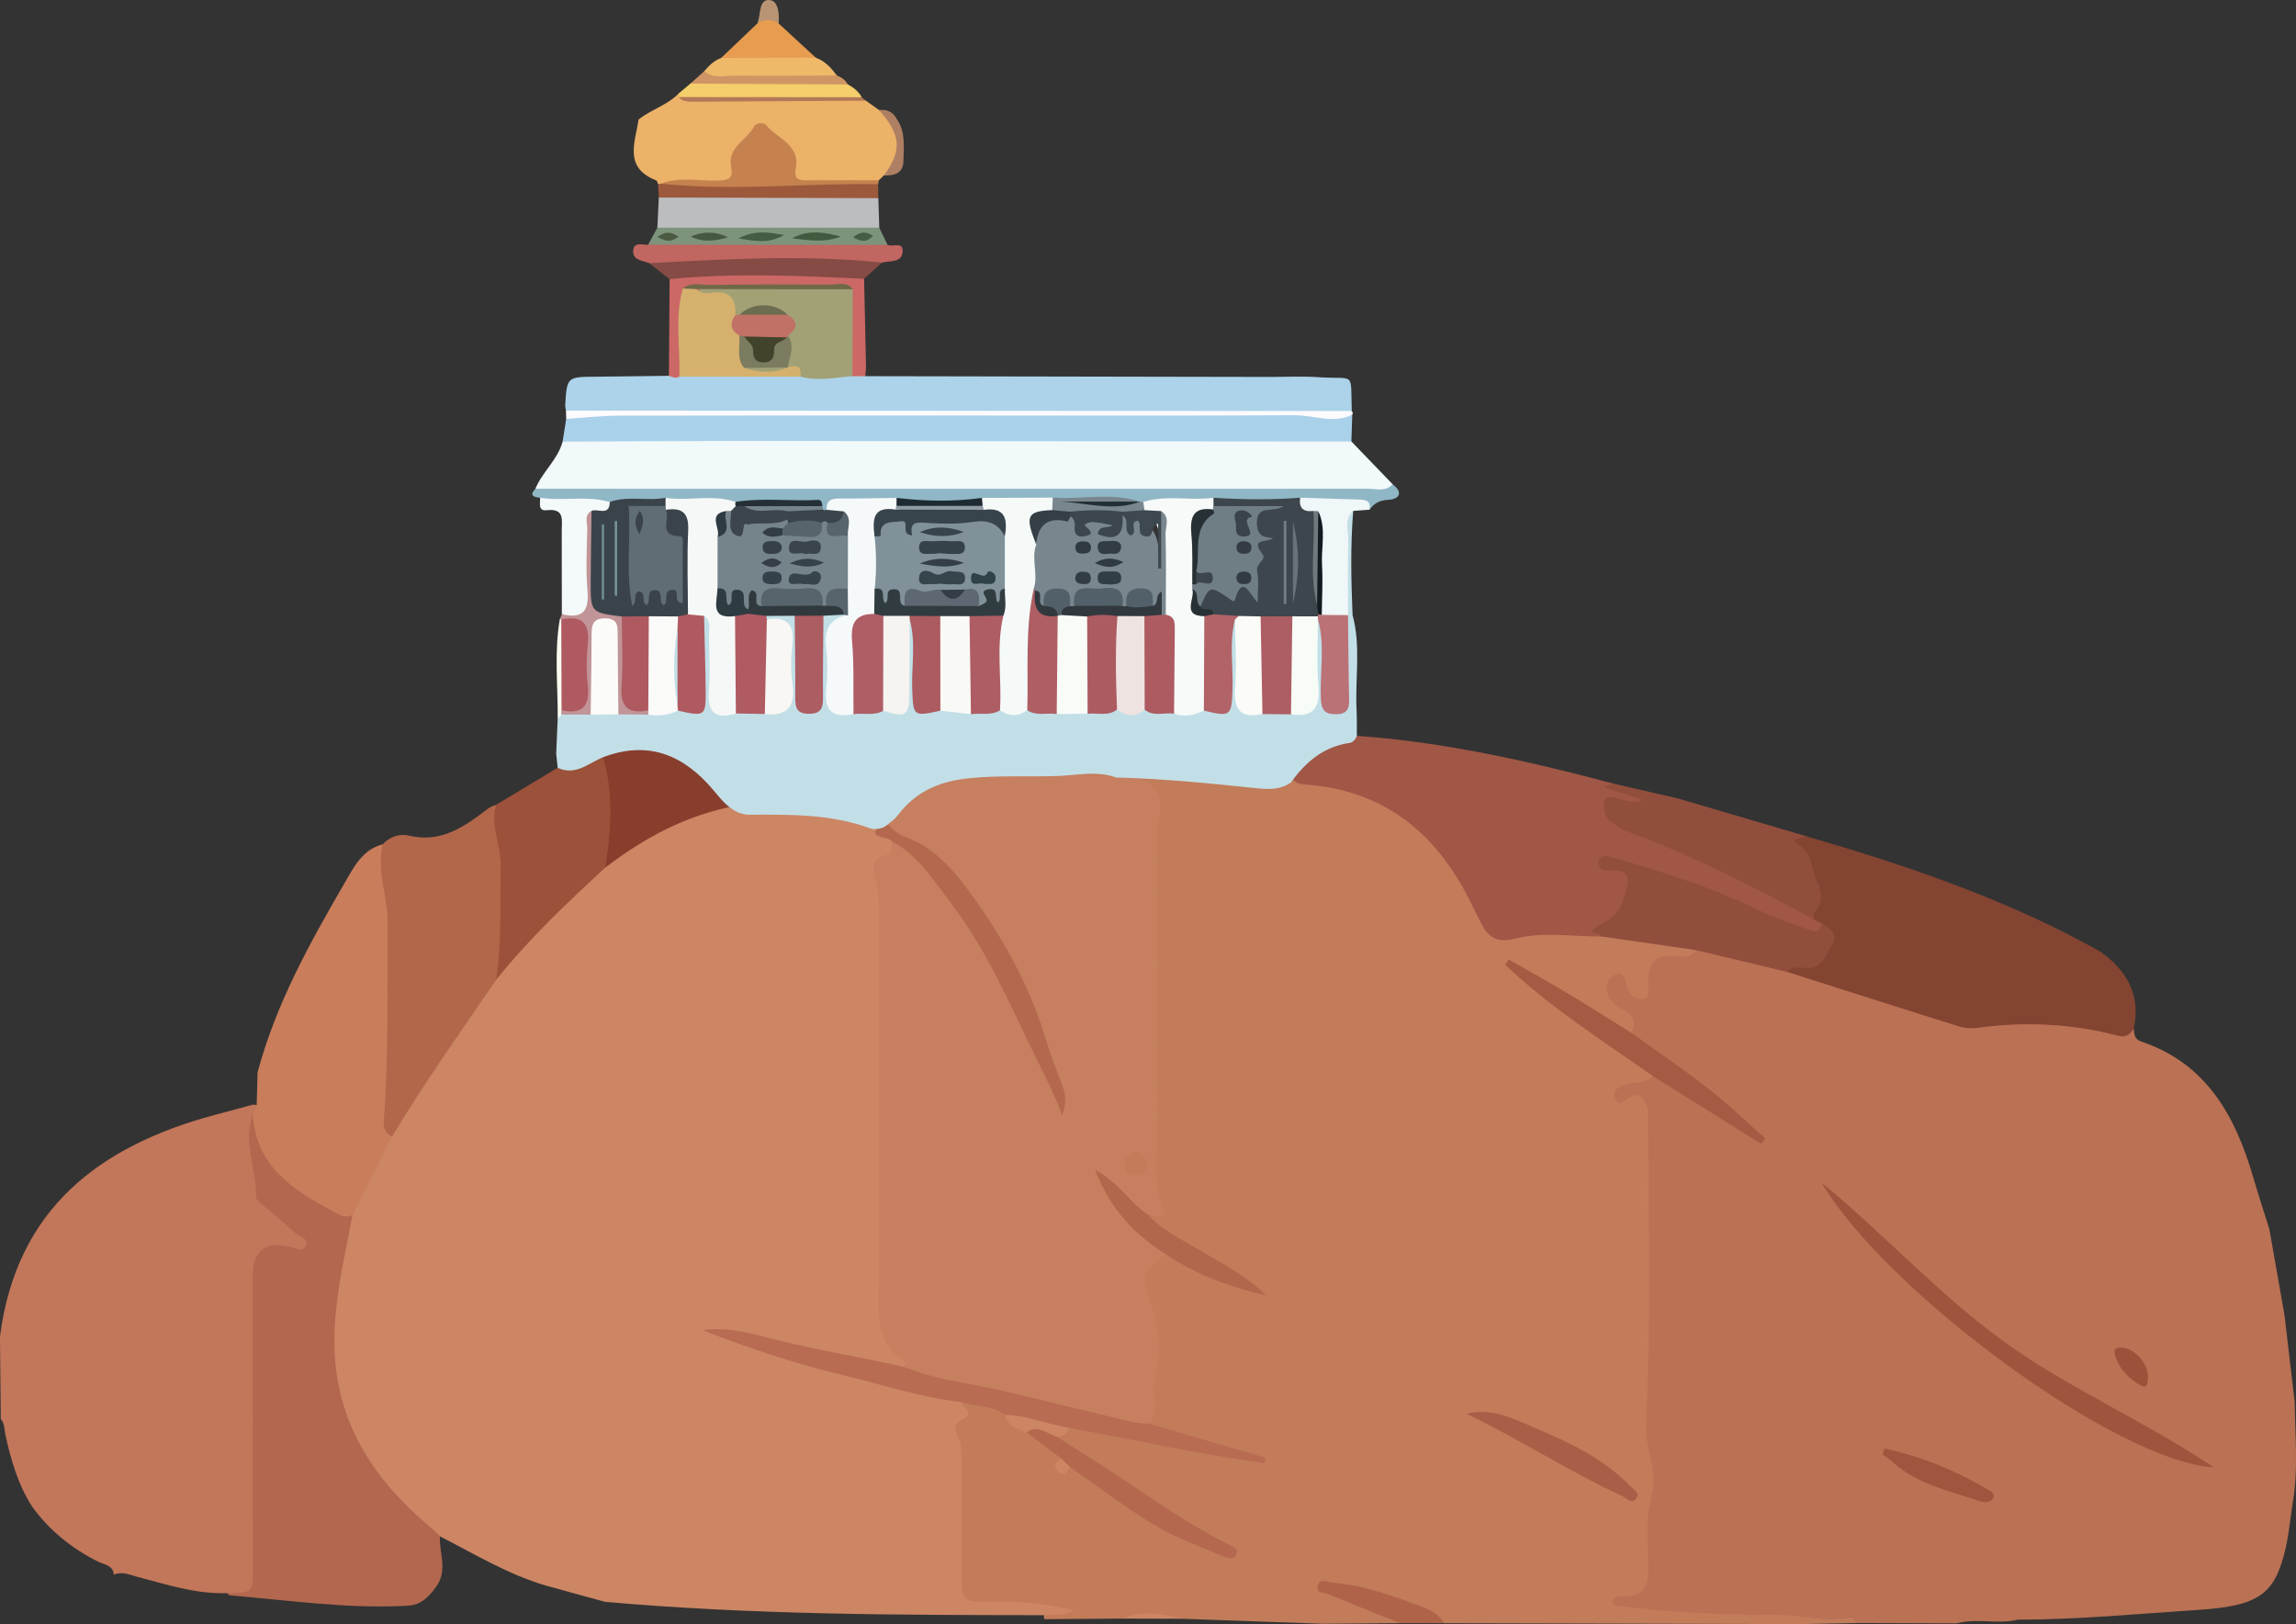 <?xml version="1.0" encoding="UTF-8"?>
<svg id="Layer_2" data-name="Layer 2" xmlns="http://www.w3.org/2000/svg" viewBox="0 0 484.46 342.63">
  <rect x="0" y="0" width="484.46" height="342.63" fill="#333333" stroke="none"/>
  <defs>
    <style>
      .cls-1 {
        fill: #b89475;
      }

      .cls-1, .cls-2, .cls-3, .cls-4, .cls-5, .cls-6, .cls-7, .cls-8, .cls-9, .cls-10, .cls-11, .cls-12, .cls-13, .cls-14, .cls-15, .cls-16, .cls-17, .cls-18, .cls-19, .cls-20, .cls-21, .cls-22, .cls-23, .cls-24, .cls-25, .cls-26, .cls-27, .cls-28, .cls-29, .cls-30, .cls-31, .cls-32, .cls-33, .cls-34, .cls-35, .cls-36, .cls-37, .cls-38, .cls-39, .cls-40, .cls-41, .cls-42, .cls-43, .cls-44, .cls-45, .cls-46, .cls-47, .cls-48, .cls-49, .cls-50, .cls-51, .cls-52, .cls-53, .cls-54, .cls-55, .cls-56, .cls-57, .cls-58, .cls-59, .cls-60, .cls-61, .cls-62, .cls-63, .cls-64, .cls-65, .cls-66, .cls-67, .cls-68, .cls-69, .cls-70, .cls-71, .cls-72, .cls-73, .cls-74, .cls-75, .cls-76, .cls-77, .cls-78, .cls-79, .cls-80, .cls-81, .cls-82, .cls-83, .cls-84, .cls-85, .cls-86, .cls-87, .cls-88, .cls-89, .cls-90, .cls-91, .cls-92, .cls-93, .cls-94, .cls-95, .cls-96, .cls-97, .cls-98, .cls-99, .cls-100, .cls-101, .cls-102, .cls-103, .cls-104, .cls-105, .cls-106, .cls-107, .cls-108, .cls-109, .cls-110, .cls-111, .cls-112, .cls-113, .cls-114, .cls-115, .cls-116, .cls-117, .cls-118, .cls-119, .cls-120, .cls-121, .cls-122, .cls-123, .cls-124, .cls-125, .cls-126, .cls-127, .cls-128, .cls-129, .cls-130, .cls-131, .cls-132, .cls-133, .cls-134, .cls-135, .cls-136, .cls-137 {
        stroke-width: 0px;
      }

      .cls-2 {
        fill: #455d44;
      }

      .cls-3 {
        fill: #af644a;
      }

      .cls-4 {
        fill: #f0f7f8;
      }

      .cls-5 {
        fill: #f9f9f6;
      }

      .cls-6 {
        fill: #cf9564;
      }

      .cls-7 {
        fill: #cc8664;
      }

      .cls-8 {
        fill: #f6f3f1;
      }

      .cls-9 {
        fill: #9d593b;
      }

      .cls-10 {
        fill: #f9fbf7;
      }

      .cls-11 {
        fill: #38444c;
      }

      .cls-12 {
        fill: #303c40;
      }

      .cls-13 {
        fill: #ac5b60;
      }

      .cls-14 {
        fill: #749192;
      }

      .cls-15 {
        fill: #f5faf9;
      }

      .cls-16 {
        fill: #a0553e;
      }

      .cls-17 {
        fill: #b3674f;
      }

      .cls-18 {
        fill: #36454c;
      }

      .cls-19 {
        fill: #31383e;
      }

      .cls-20 {
        fill: #af5f64;
      }

      .cls-21 {
        fill: #6f6949;
      }

      .cls-22 {
        fill: #111b20;
      }

      .cls-23 {
        fill: #af5a60;
      }

      .cls-24 {
        fill: #749293;
      }

      .cls-25 {
        fill: #c16661;
      }

      .cls-26 {
        fill: #f8fcf6;
      }

      .cls-27 {
        fill: #79868e;
      }

      .cls-28 {
        fill: #3b454b;
      }

      .cls-29 {
        fill: #a2a075;
      }

      .cls-30 {
        fill: #bcbdbf;
      }

      .cls-31 {
        fill: #ba7154;
      }

      .cls-32 {
        fill: #eee3e1;
      }

      .cls-33 {
        fill: #2e3b41;
      }

      .cls-34 {
        fill: #f9f7f4;
      }

      .cls-35 {
        fill: #6c6c50;
      }

      .cls-36 {
        fill: #2e3b42;
      }

      .cls-37 {
        fill: #ba7277;
      }

      .cls-38 {
        fill: #efb96a;
      }

      .cls-39 {
        fill: #343d46;
      }

      .cls-40 {
        fill: #343b42;
      }

      .cls-41 {
        fill: #fafaf8;
      }

      .cls-42 {
        fill: #ae5960;
      }

      .cls-43 {
        fill: #a05746;
      }

      .cls-44 {
        fill: #37444c;
      }

      .cls-45 {
        fill: #af5960;
      }

      .cls-46 {
        fill: #9e543d;
      }

      .cls-47 {
        fill: #42583f;
      }

      .cls-48 {
        fill: #6f7d85;
      }

      .cls-49 {
        fill: #cc6866;
      }

      .cls-50 {
        fill: #c6805f;
      }

      .cls-51 {
        fill: #42432b;
      }

      .cls-52 {
        fill: #243036;
      }

      .cls-53 {
        fill: #7d937b;
      }

      .cls-54 {
        fill: #304148;
      }

      .cls-55 {
        fill: #364149;
      }

      .cls-56 {
        fill: #f4f9f9;
      }

      .cls-57 {
        fill: #b16367;
      }

      .cls-58 {
        fill: #f4ce6b;
      }

      .cls-59 {
        fill: #e79c4f;
      }

      .cls-60 {
        fill: #323b42;
      }

      .cls-61 {
        fill: #323e46;
      }

      .cls-62 {
        fill: #303b41;
      }

      .cls-63 {
        fill: #ac5d62;
      }

      .cls-64 {
        fill: #39444c;
      }

      .cls-65 {
        fill: #fefbfe;
      }

      .cls-66 {
        fill: #3a434a;
      }

      .cls-67 {
        fill: #273035;
      }

      .cls-68 {
        fill: #222f35;
      }

      .cls-69 {
        fill: #58646b;
      }

      .cls-70 {
        fill: #c27c5a;
      }

      .cls-71 {
        fill: #6f7a7f;
      }

      .cls-72 {
        fill: #9c513b;
      }

      .cls-73 {
        fill: #323d43;
      }

      .cls-74 {
        fill: #924e3d;
      }

      .cls-75 {
        fill: #4b5a40;
      }

      .cls-76 {
        fill: #b37858;
      }

      .cls-77 {
        fill: #35414a;
      }

      .cls-78 {
        fill: #ad5d64;
      }

      .cls-79 {
        fill: #2e3941;
      }

      .cls-80 {
        fill: #844432;
      }

      .cls-81 {
        fill: #d5b16d;
      }

      .cls-82 {
        fill: #c17165;
      }

      .cls-83 {
        fill: #677378;
      }

      .cls-84 {
        fill: #435c43;
      }

      .cls-85 {
        fill: #455842;
      }

      .cls-86 {
        fill: #7a7b5f;
      }

      .cls-87 {
        fill: #a95f47;
      }

      .cls-88 {
        fill: #854b44;
      }

      .cls-89 {
        fill: #ebb268;
      }

      .cls-90 {
        fill: #5d6872;
      }

      .cls-91 {
        fill: #f6f9fa;
      }

      .cls-92 {
        fill: #3c464c;
      }

      .cls-93 {
        fill: #ad5b61;
      }

      .cls-94 {
        fill: #a55b43;
      }

      .cls-95 {
        fill: #909ba3;
      }

      .cls-96 {
        fill: #b86c52;
      }

      .cls-97 {
        fill: #353e48;
      }

      .cls-98 {
        fill: #364049;
      }

      .cls-99 {
        fill: #b05b62;
      }

      .cls-100 {
        fill: #c2dfe7;
      }

      .cls-101 {
        fill: #ae7f63;
      }

      .cls-102 {
        fill: #526169;
      }

      .cls-103 {
        fill: #39434a;
      }

      .cls-104 {
        fill: #fbfbf9;
      }

      .cls-105 {
        fill: #3d484f;
      }

      .cls-106 {
        fill: #c19497;
      }

      .cls-107 {
        fill: #acd3e9;
      }

      .cls-108 {
        fill: #883e2d;
      }

      .cls-109 {
        fill: #f7faf9;
      }

      .cls-110 {
        fill: #75838b;
      }

      .cls-111 {
        fill: #81919a;
      }

      .cls-112 {
        fill: #354249;
      }

      .cls-113 {
        fill: #3a454b;
      }

      .cls-114 {
        fill: #313c44;
      }

      .cls-115 {
        fill: #9c513a;
      }

      .cls-116 {
        fill: #323c44;
      }

      .cls-117 {
        fill: #606d74;
      }

      .cls-118 {
        fill: #c97d5b;
      }

      .cls-119 {
        fill: #1e2b33;
      }

      .cls-120 {
        fill: #b1674c;
      }

      .cls-121 {
        fill: #f6f8f7;
      }

      .cls-122 {
        fill: #ac5b61;
      }

      .cls-123 {
        fill: #303a3e;
      }

      .cls-124 {
        fill: #c5824f;
      }

      .cls-125 {
        fill: #333e45;
      }

      .cls-126 {
        fill: #aad1ea;
      }

      .cls-127 {
        fill: #af5e66;
      }

      .cls-128 {
        fill: #3c464d;
      }

      .cls-129 {
        fill: #b4694f;
      }

      .cls-130 {
        fill: #b2674a;
      }

      .cls-131 {
        fill: #fbfcf7;
      }

      .cls-132 {
        fill: #333e46;
      }

      .cls-133 {
        fill: #90b7c6;
      }

      .cls-134 {
        fill: #fbfcf0;
      }

      .cls-135 {
        fill: #ae5d64;
      }

      .cls-136 {
        fill: #c2765a;
      }

      .cls-137 {
        fill: #f1f9fb;
      }
    </style>
  </defs>
  <g id="Account-90">
    <g>
      <path class="cls-43" d="M272.42,163.41c1.98-7.23,8.09-7.45,13.89-8.18,18.51,1.33,36.51,5.38,54.37,10.15-.03,1.68,1.49.78,2.18,1.3.74.55,1.69.6,2.61.67,1,.08,2.43-.07,2.29,1.47-.11,1.25-1.41,1.39-2.45,1.67-1.29.34-2.72-.45-4.85,1.19,14.59,7.26,29.64,12.5,42.97,21.08.76.52,1.34,1.19,1.6,2.09-.44,4.16-3.22,2.79-5.42,2.12-8.17-2.5-15.73-6.57-23.78-9.42-4.57-1.62-9.29-2.84-13.71-4.9-.6-.14-.71.56-.48-.01.01-.04.14.07.4.1,2.23.3,3.36,1.62,2.95,3.78-.82,4.29-2.01,8.46-7.06,9.65-1.78.42,1.35,1.7-.45,1.98-2.28,1.72-4.95,1.21-7.5,1.28-3.35.09-6.81-.53-10.03.22-5.79,1.35-7.21-.32-9.59-5.18-2.83-5.79-6.39-11.04-10.5-15.97-6.1-7.32-14.67-9.37-23.4-11.16-2.07-.43-4.99-.25-4.07-3.92Z"/>
      <path class="cls-74" d="M382.65,193.91c-12.85-6.87-25.77-13.59-39.52-18.56-1.12-.41-2.1-1.22-3.11-1.91-1.6-1.09-1.8-3.17-1.46-4.43.41-1.49,2.35-.63,3.63-.33,1.45.34,2.88.83,4.46.04-2.42-.75-4.72-1.44-7.01-2.18-.42-.14-1.41-.33-.31-.97.36-.21.89-.14,1.35-.2,4.48,1.03,8.95,2.06,13.42,3.09,8.98,2.64,17.96,5.28,26.94,7.93,2.59,3.48,3.11,8.03,6.11,11.34,1.66,1.84.92,3.65-1.22,4.79-1.05.57-2.37.51-3.3,1.38Z"/>
      <path class="cls-118" d="M54.16,233.11c.06-2.3.13-4.59.19-6.89,3.84-14.37,10.98-27.22,18.37-39.95,1.95-3.35,3.75-7.06,8.07-8.16,2.95,4.29,2.45,9.44,2.6,14.08.4,11.87.7,23.77-.23,35.67-.28,3.61-.79,7.44.1,11.13.54,1.19.5,2.43-.04,3.54-2.42,5.04-4.26,10.4-8.05,14.69-1.42.84-2.89.74-4.42.31-10-2.83-17.29-11.72-18.1-22.11,0-1.09,1.06-1.5,1.49-2.32Z"/>
      <path class="cls-130" d="M82.69,239.79c-1.36-.74-1.83-1.87-1.71-3.41,1.05-13.86.7-27.76.82-41.64.05-5.58-2.44-10.99-1-16.64,1.45-1.67,3.73-2.24,5.4-1.83,6.98,1.7,11.89-1.97,16.87-5.74.47-.36,1.09-.52,1.65-.77,2.69,3.81,2.5,8.33,2.67,12.6.32,7.97.68,15.99-1.47,23.82-.46,2.99-2.28,5.3-3.97,7.64-5.2,7.18-10.16,14.51-14.73,22.11-1.02,1.7-1.76,4.06-4.53,3.85Z"/>
      <path class="cls-115" d="M104.67,206.73c1.24-7.94.8-15.94.99-23.93.11-4.4-2.32-8.58-.95-13.04,4.32-2.6,8.64-5.19,12.96-7.79,3.04-1.17,6.09-2.35,9.13-3.52,1.59.06,2.55.87,2.73,2.45.88,7.46,2.12,14.94-.66,22.3-.92,2.17-2.58,3.72-4.34,5.2-5.03,4.22-9.62,8.86-13.85,13.89-1.62,1.93-3.03,4.31-6.02,4.44Z"/>
      <path class="cls-7" d="M104.67,206.73c6.93-8.65,14.94-16.24,23.07-23.72,5.8-8.46,14.88-11.26,24.05-13.87,1.21-.34,2.37.25,3.44.85,10.09-.2,20.26-1.07,29.72,3.78.32.16.87-.14,1.32-.23.29,2.13,3,2.96,2.87,5.33-2.6,4.12-1.89,8.63-1.86,13.15.15,26.52.09,53.05.04,79.57,0,4.94-.1,9.78,3.86,13.58.66.63.63,1.68.42,2.61-1.29,2.48-3.58,2.2-5.59,1.61-7.44-2.17-15.25-2.59-22.64-5.26-4.17-1.51-8.78-2.13-12.18-3.03-1.65.06-1.1,1.07-1.2.47-.04-.22.05-.32.27-.32,4.15-.02,8.12,1.42,11.88,2.59,12.52,3.89,25.33,6.55,38,9.81,1.18.3,2.37.61,3.37,1.38,1.16,1.07,2.02,2.26,1.78,3.97-1.5,10.86-.07,21.77-.52,32.65-.13,3.09,1.38,4.37,4.41,4.39,4.54.02,9.12-.27,13.59,1,1.02.29,2.1.37,3.02.94.8.49,1.48,1.13,1.16,2.21-.27.92-1.08.99-1.83.94-1.64-.11-3.33.43-4.92-.38-30.87-.04-61.74-.08-92.53-2.82-4.06-1.12-8.14-2.2-12.19-3.35-8.1-2.3-15.24-6.68-22.65-10.46-2.54-.24-4.52-1.48-6.4-3.18-14.85-13.42-19.96-30.16-16.93-49.64.81-5.23,1.19-10.66,4.91-14.97,2.76-5.51,5.53-11.01,8.29-16.52,6.83-11.35,14.49-22.14,21.98-33.06Z"/>
      <path class="cls-136" d="M54.16,233.11c-.27.69-.55,1.37-.82,2.06-.88,5.32,2.14,10.06,2.27,15.25.04,1.41,1.23,2.4,2.37,3.23,2.23,1.63,4.12,3.63,6.11,5.53,1.14,1.08,2.15,2.42,1.46,4.04-.7,1.64-2.37,1.68-3.94,1.68-1.93,0-4.21-1.7-5.66-.22-1.65,1.68-.7,4.38-.7,6.62-.03,19.54-.09,39.08.02,58.61.04,6.64-.66,7.28-7.44,6.19-6.59.22-12.76-1.85-19.01-3.48-1.6-.42-3.13-1.16-4.81-.41-.13-2.01-1.98-2.09-3.23-2.71-5.63-2.81-10.4-6.62-14.07-11.76-2.93-4.59-4.4-9.73-5.56-14.98-.26-1.16-.14-2.41-.98-3.4-.06-5.79-.12-11.59-.18-17.38,3.46-26.94,20.96-40.26,45.44-46.8,2.64-.71,5.28-1.42,7.93-2.13.27.03.53.05.8.05Z"/>
      <path class="cls-17" d="M47.83,336.1c5.75-.07,5.57-.07,5.54-5.93-.09-20.29-.03-40.59-.04-60.88q0-8.06,7.72-6.28c1.16.27,2.71,1.2,3.38,0,.99-1.77-1.21-2.06-2.11-2.88-2.14-1.94-4.39-3.76-6.56-5.67-.68-.6-1.78-1.36-1.76-2.01.18-5.79-2.83-11.46-.66-17.3.66,10.88,8.44,15.87,16.83,20.36,1.31.7,2.61,1.64,4.23.78-1.6,8.47-3.66,16.79-3.83,25.58-.34,17.24,7.72,29.82,20.28,40.36.69.58,1.32,1.23,1.98,1.84-.22,3.59,1.79,7.2-.89,10.81-1.59,2.14-3.19,3.71-5.75,3.86-12.61.74-25.09-1.12-37.61-2.16-.26-.02-.49-.33-.74-.51Z"/>
      <path class="cls-31" d="M478.84,259.31c1.06,6.04,2.12,12.07,3.19,18.11.72,6.15,1.44,12.3,2.16,18.44.08,7.22.81,14.45-.49,21.63-.46,3-.73,6.04-1.4,9-2.26,9.88-5.54,12.32-18.78,13.17-12.59.81-25.16,2.04-37.79,2.04-4.24,1.05-8.63-.4-12.87.78-7.03-.02-14.06-.05-21.1-.07-5.72-.61-11.47-.64-17.22-.79-10.3-.27-20.62.02-30.9-.96-.61-.06-1.23-.05-1.8-.27-1.29-.48-2.75-.95-2.6-2.7.13-1.43,1.39-2.22,2.58-2.18,4.18.14,4.08-2.59,4.1-5.5.04-4.87-.42-9.77.89-14.57.08-.29.19-.62.12-.9-3.14-11.33-.46-22.83-.92-34.25-.46-11.58-.1-23.19-.1-34.79,0-2.75.05-5.49-.05-8.24-.06-1.8-.38-3.35-2.76-3.35-1.88,0-3.34-.83-3.41-2.91-.07-1.93,1.28-2.97,2.89-3.73,1.71-.8,3.58-.67,5.36-1.02,4.08-.01,7.03,2.62,10.27,4.51,3.52,2.04,6.59,4.75,8.77,6.34-6.04-4.83-12.78-11.03-20.81-15.52-1.47-.82-2.63-2.08-3.07-3.82.19-1.73-.73-2.84-2.04-3.78-.74-.53-1.45-1.12-1.99-1.87-1.74-2.39-2.12-4.92.3-6.93,2.85-2.37,4.26.4,6.24,2.54.82-6.21,4.49-8.28,10.13-7.58.86.11,1.65-.74,2.58-.85,6.65.36,12.9,2.46,19.19,4.39,3.44,2.25,7.61,1.74,11.37,2.99,7.06,2.36,14.15,4.61,21.21,6.98,2.89.97,5.93,1.78,8.97,1.22,10.58-1.95,20.84.25,31.15,2.08.16,1.16.02,2.25,1.65,2.8,13.79,4.66,19.83,15.76,23.6,28.71,1.06,3.63,2.25,7.22,3.37,10.83Z"/>
      <path class="cls-80" d="M450.22,216.97c-.75,1.27-1.64,1.97-3.31,1.53-9.67-2.54-19.46-3.02-29.37-1.7-1.33.18-2.81.16-4.07-.23-12.16-3.79-24.29-7.69-36.42-11.55,0-2.7,2.31-2.1,3.8-2.6,3.42-1.16,4.73-3.83,3.62-7.56-.6-.31-1.21-.63-1.81-.94.11-.59.03-1.36.38-1.72,1.4-1.49,1.54-3.73.52-5.8-1.4-2.82-.95-6.35-4.43-8.47-1.46-.89,1.09-1.14,1.94-1.53,21.4,6.23,42.45,13.34,62,24.29,5.66,3.99,8.7,9.13,7.16,16.28Z"/>
      <path class="cls-70" d="M357.85,200.44c-.92,1.61-2.21,1.51-3.9,1.29-4.45-.58-5.92.9-6.19,5.45-.07,1.26.67,3.21-1.07,3.54-1.79.34-3.06-.96-3.47-2.87-.29-1.34-.63-3.13-2.5-2.21-1.57.77-2.16,2.43-1.41,4.31.68,1.72,2.22,2.49,3.62,3.34,1.95,1.2,2.37,2.61,1.19,4.54-1.55,1.27-2.92.35-4.18-.46-5.76-3.74-11.62-7.32-15.83-10.02,5.91,4.2,13,9.94,20.66,14.91,1.73,1.12,3.78,2.2,3.92,4.73-1.6,1.98-4.12,1.02-6.08,1.89-1.46.65-2.51,1.51-1.71,3.08.76,1.49,1.74.45,2.58-.2,2.3-1.75,3.24-.08,4.07,1.69.19.39.21.89.21,1.34.01,21.96.65,43.96-.45,65.87-.27,5.28,2.74,9.75,1.2,15.02-1.49,5.1-.68,10.59-.71,15.91q-.03,5.66-5.73,5.19c-.81-.07-1.68.07-1.79.96-.13,1.06.88.99,1.6,1.09,11.03,1.41,22.13,1.83,33.23,1.85,5.14.01,10.21,1.74,15.4.54.31-.07.84.78,1.26,1.2-3.95.07-7.9.14-11.85.21-25.07-.06-50.14-.12-75.22-.18-7.29-2.57-14.4-5.71-21.44-6.6,2.84.68,6.09,2.35,9.53,3.52,1.33.45,3.03.96,2.62,3.07-5.47.04-10.94.08-16.4.12-9.82-.35-19.63-.7-29.45-1.05-4.22-.52-8.43-.76-12.65-.04-5.52.04-11.05.08-16.57.12-.04-.28-.09-.56-.13-.85,1.88-.34,3.92.49,6.32-1.04-6-1.4-11.48-1.95-17.11-1.81-6.54.17-6.55.03-6.55-6.66,0-7.79.02-15.58-.02-23.37,0-1.5.02-3.15-.56-4.47-.77-1.75-1.37-2.92.9-4.02,2.63-1.27-.12-2.4-.33-3.61,3.52-2.13,6.54-.53,9.52,1.29,1.36,1.64,2.57,3.47,4.8,4.12,2.47,1.9,5.61,2.97,7.27,5.87.11,1.23.76,1.85,2.04,1.78,5.04,1.4,8.58,5.24,12.66,8.1,5.43,3.8,11.5,6.28,17.27,9.38-10.84-5.79-20.49-13.48-31.12-19.6-1.38-.79-3.04-1.73-2.49-3.9.83-1.17,1.9-2.02,3.26-2.49,4.02-.57,7.94.44,11.74,1.37,7.96,1.96,16.1,3.08,22.96,5.05-3.24-1.16-7.72-1.68-12.1-2.64-2.61-.57-5.59-.58-6.89-3.68-.84-5.21.64-10.34.57-15.53-.05-3.55-.48-6.92-1.75-10.29-2.32-6.13-1.29-8.18,4.59-10.43,1.06-.43,2.08-.2,3.09.19.57.22,1.14.44,1.64.78,3.93,2.62,8.73,3.44,13.1,6.29-6.19-3.87-12.42-6.75-17.98-10.72-1.89-1.35-3.87-2.65-2.72-5.51,0-7.14-.05-14.27-.05-21.39,0-18.02,0-36.04,0-54.06,0-2.14-.05-4.28.23-6.4.72-5.55-.85-7.35-6.51-7.73-2.9-.19-6.12.66-8.82-2.53,2.97-1.16,5.53-.88,8.11-.39,10.01-.33,19.94.64,29.89,1.57,2.44.23,5.08,1.45,7.29-.8.38,1.66,1.59,1.95,3.09,2.06,17.32,1.28,28.35,11.1,35.44,26.22.26.55.53,1.1.81,1.64,1.69,3.34,2.85,5.96,8.17,4.59,5.58-1.44,11.81-.37,17.75-.4,7.1-1.65,13.91-1.34,20.16,2.91Z"/>
      <path class="cls-50" d="M235.25,162.64h-6.29c0,.34,0,.68,0,1.02,2.81,0,5.63-.06,8.44.01,5.82.14,8.45,3.73,7.01,9.22-.38,1.44-.26,3.03-.26,4.55-.01,20.45-.02,40.89,0,61.34,0,5.39-.97,10.72,1.28,16.13,1.29,3.12-1.93,1.12-3.13,1.39-3.78.64-4.91-2.9-7.1-4.38,2.18,3.31,5.2,6.18,8.21,9.06,1.08,1.03,2.45,1.87,2.55,3.6-5.38,4.24-5.28,4.21-2.69,11.77,1.67,4.88,1.41,10.09.39,14.94-.63,3.02,1.17,6.39-1.37,9.04-2.06,2.32-4.63,1.19-6.83.65-13.41-3.25-26.83-6.43-40.34-9.27-1.81-.38-4.04-.64-4.2-3.31-.05-.45.07-1.17-.17-1.32-6.44-4.1-5.34-10.57-5.34-16.71.01-25.9,0-51.81,0-77.71,0-2.12.08-4.23-.5-6.35-.65-2.4-1.66-5.05,2.24-5.98,1.05-.25.98-1.77,1-2.84,5.61-.24,8.15,4.17,10.91,7.72,10.48,13.44,17.49,28.81,23.37,42.94-1.8-4.16-3.55-10.09-6.05-15.71-2.59-5.85-5.43-11.59-8.94-16.98-4.93-7.59-10.34-14.68-18.74-18.78-1.62-.79-1.94-2.2-2.11-3.75,3.82-6.37,8.99-10.36,16.83-10.62,10.62-.36,21.22-.93,31.81.33Z"/>
      <path class="cls-108" d="M155.23,170c-10.3,1.93-19.26,6.7-27.49,13.02,1.22-8.25,1.88-16.47-.93-24.56,9.67-4.06,17.3-2,24.94,6.8,1.28,1.48,2.33,3.15,3.48,4.73Z"/>
      <path class="cls-129" d="M186.6,172.93c1.2,1.79,2.65,2.97,4.85,3.8,5.77,2.16,9.82,6.92,13.24,11.6,6.81,9.32,12.5,19.4,15.87,30.61,1.05,3.48,2.4,6.87,3.68,10.28.72,1.92.73,3.83-.12,6.03-2.06-5.58-4.94-10.72-7.46-16.04-4.77-10.1-9.46-20.18-16.37-29.17-3.63-4.72-6.68-9.71-12.14-12.55-.69-1.28-6.09-.3-1.89-3.94.02-.26.13-.47.34-.62Z"/>
      <path class="cls-74" d="M357.85,200.44c-6.72-.97-13.44-1.94-20.16-2.91.48-.88-3.53-.34-.61-2.08,2.29-1.37,4.54-2.56,5.44-5.7,1.04-3.64,2.49-6.53-3.36-6.07-1.07.09-2.2-.64-1.85-2.01.36-1.39,1.51-1.19,2.62-.87,10.67,3.04,21.23,6.35,31.25,11.23,3.53,1.72,7.31,2.93,11,4.3,1.28.48,2.03-.18,2.27-1.47,1.54.99,3.46,2.13,2.24,4.18-1.28,2.15-2,5.3-5.47,5.18-1.5-.05-2.99-.48-4.2.8-6.4-1.53-12.8-3.05-19.19-4.58Z"/>
      <path class="cls-7" d="M236.9,341.47c4.22-1.82,8.44-1.01,12.65.04-4.22-.01-8.43-.03-12.65-.04Z"/>
      <path class="cls-3" d="M295.4,342.43c-5.01-2.01-10.02-4.01-15.02-6.06-.98-.4-2.91-.28-2.29-2.02.52-1.47,2.04-.54,3.2-.45,6.58.52,12.67,2.82,18.78,5.07,1.9.7,3.58,1.66,4.63,3.47-3.1,0-6.2,0-9.29-.01Z"/>
      <path class="cls-96" d="M190.93,288.41c6.63,2.75,13.79,3.43,20.7,5.03,9.18,2.12,18.31,4.45,27.49,6.57,1.03.24,2.11.23,3.17.33,8.24,2.39,16.48,4.78,24.72,7.17-.07.38-.14.76-.21,1.14-13.79-1.79-27.36-4.95-41.05-7.37-5.03,1.31-9.44-.46-13.73-2.79-2.7-2.12-6.17-1.67-9.19-2.72-8.35-.87-16.28-3.59-24.39-5.51-10.31-2.44-20.34-5.81-30.27-9.65,5.74-.82,11.23.98,16.55,2.28,8.69,2.12,17.5,3.54,26.2,5.52Z"/>
      <path class="cls-46" d="M384.36,249.51c13.14,10.77,24.61,23.47,38.4,33.47,13.62,9.88,29.27,16.51,44.33,26.57-20.06-1.03-68.83-36.69-82.73-60.04Z"/>
      <path class="cls-94" d="M348.69,226.98c-10.63-7.47-21.63-14.46-31.09-23.44.24-.38.49-.76.73-1.14,4.22,2.42,8.49,4.78,12.66,7.29,4.42,2.64,8.75,5.42,13.12,8.14,5.52,3.97,11.15,7.78,16.51,11.96,4.13,3.22,7.9,6.9,11.84,10.37l-.84,1.16c-7.64-4.78-15.29-9.56-22.93-14.34Z"/>
      <path class="cls-16" d="M397.62,305.6c7.96,1.7,15.41,4.78,22.43,9.03.51.31.89,1.03.43,1.57-.81.93-2,.76-2.98.42-6.31-2.13-12.97-3.51-18.14-8.17-.66-.59-1.41-1.08-2.12-1.62.13-.41.26-.82.39-1.23Z"/>
      <path class="cls-72" d="M453.26,290.64c-.11.87-.19,2.34-1.33,1.74-2.69-1.43-4.87-3.58-5.71-6.66-.31-1.12.38-1.53,1.57-1.43,2.69.22,5.59,3.52,5.46,6.35Z"/>
      <path class="cls-129" d="M223.01,303.1c5.46,3.52,10.99,6.93,16.37,10.58,6.41,4.35,12.86,8.64,19.8,12.12.91.46,2.26.91,1.66,2.26-.42.95-1.63.75-2.47.39-4.87-2.11-9.98-3.85-14.51-6.56-6.26-3.74-12.08-8.22-18.08-12.38-1.09-.11-2.2-.22-1.87-1.8-2.43-1.85-4.87-3.69-7.3-5.54,2.7-3.56,4.5-.99,6.4.94Z"/>
      <path class="cls-120" d="M245.96,264.58c-6.51-4.09-11.61-9.34-14.91-17.76,5.24,2.76,7.44,7.07,11.24,9.48,3.01,3.31,7.02,5.17,10.77,7.4,4.87,2.89,9.96,5.46,14.06,9.6-7.55-1.81-14.74-4.32-21.16-8.72Z"/>
      <path class="cls-87" d="M309.36,298.24c5.74-1.35,10.44,1.28,15.25,3.32,7.02,2.98,13.86,6.28,19.29,11.87.71.73,2.11,1.5,1.44,2.57-.96,1.55-2.06.08-3.08-.39-11.28-5.19-21.66-12.04-32.9-17.37Z"/>
      <path class="cls-7" d="M223.01,303.1c-2.1-.54-3.96-2.71-6.4-.94-2.07-.55-3.9-1.4-4.59-3.68,4.75.09,9.11,2.05,13.73,2.79-.54,1.17-1.49,1.73-2.74,1.83Z"/>
      <path class="cls-7" d="M223.91,307.7c.62.6,1.25,1.2,1.87,1.8-.59.87-1.21,2.11-2.41,1.06-1.14-1-.9-2.14.54-2.86Z"/>
      <path class="cls-70" d="M242.07,245.16c.06,1.78-.77,2.58-2.13,2.73-1.28.15-2.61-.14-2.7-1.7-.08-1.41.57-2.88,2.05-3.17,1.63-.32,2.24,1.16,2.78,2.13Z"/>
      <g>
        <path class="cls-89" d="M138.86,38.85c-.13-.27-.19-.71-.39-.79-6.9-2.66-4.48-7.99-3.72-12.85,2.66-2.13,6.12-3.03,8.52-5.56.54.15,1.08.26,1.64.32,10.36.27,20.73.09,31.09.1,2.32,0,4.55.25,6.69,1.16.93.66,1.86,1.32,2.79,1.98,5.89,3.65,6.39,10.5,1.02,13.8-.35.34-.7.68-1.06,1.02-5.52,2.58-11.3,1.08-16.98.99-1.12-.02-1.77-1.09-2.09-2.18-.26-.88-.22-1.82-.45-2.7-.69-2.58-2.67-4.72-4.88-4.87-2.44-.16-4.45,2.4-4.6,4.83-.31,4.97-3.22,5.5-7.16,5.29-3.03-.17-6.09-.1-9.13.09-.49-.08-.91-.29-1.27-.63Z"/>
        <path class="cls-58" d="M143.23,20.48c.02-.27.03-.54.04-.82.8-.68,1.6-1.35,2.4-2.03,1.99-.79,4.01-1.24,6.18-1.21,7.41.09,14.83-.1,22.24.11,1.66.05,3.28.53,4.79,1.27,1.21.65,2.27,1.47,2.95,2.71-7.4,1.13-14.85.39-22.27.44-5.43.03-10.91.7-16.32-.47Z"/>
        <path class="cls-59" d="M152.18,12.21c2.55-2.43,5.1-4.86,7.65-7.29,1.51-1.9,3.01-2.77,4.47.04,2.61,2.4,5.22,4.8,7.83,7.21-.88,1.48-2.31,1.89-3.89,1.93-4.25.09-8.5.04-12.75.03-1.47,0-2.68-.46-3.31-1.92Z"/>
        <path class="cls-38" d="M152.18,12.21c6.65-.01,13.29-.02,19.94-.04,1.95.7,3.26,2.16,4.46,3.75-1.07,1.19-2.51.95-3.85.96-6.71.04-13.42.07-20.12-.03-1.5-.02-3.55.66-4.01-1.84.99-1.19,2.11-2.22,3.58-2.8Z"/>
        <path class="cls-6" d="M148.6,15.01c1.99,1.69,4.37.91,6.57.94,7.14.08,14.27,0,21.41-.03.96.39,1.8.93,2.3,1.89-11.07-.06-22.14-.11-33.21-.17.98-.88,1.96-1.75,2.94-2.63Z"/>
        <path class="cls-76" d="M143.23,20.48c12.86.01,25.73.02,38.59.03.29.24.58.48.86.73-12.18.07-24.36.14-36.55.22-1.08,0-2.14-.04-2.91-.97Z"/>
        <path class="cls-101" d="M186.5,37.02c3.88-5.24,3.63-8.57-1.02-13.8,1.67-.19,2.96.36,3.75,1.91,1.89,2.72,1.44,5.83,1.4,8.83-.03,2.64-1.94,3.13-4.13,3.05Z"/>
        <path class="cls-1" d="M164.3,4.96c-1.48-.98-2.97-.94-4.47-.04.04-.15.07-.29.12-.44.56-1.71.2-4.69,2.46-4.47,1.85.18,2.04,2.95,1.9,4.95Z"/>
        <path class="cls-100" d="M117.67,161.98c-.1-.99-.2-1.97-.31-2.96.1-2.46.21-4.92.31-7.38.29-.68.66-1.29,1.28-1.72,1.83-.78,3.77-.36,5.65-.51,2.07-.41,4.14-.11,6.21.03,1.83,0,3.65,0,5.48,0,2.48-.16,4.96-.48,7.44-.67,2.51.06,3.03-1.59,3.08-3.61.09-3.36-.01-6.71.06-10.07.04-1.98-.03-4.01,1.67-5.5,3.12.27,2.72,2.82,2.87,4.77.27,3.47.1,6.97.1,10.46,0,2.65.89,4.44,3.86,4.49,1.86-.34,3.73-.48,5.61-.16,3.2-.2,4.57-1.9,4.28-5.09-.11-1.2-.1-2.44,0-3.64.36-4.06.07-7.83-4.03-10.12.02-.54.25-.96.68-1.28,2.07-.91,4.12-.93,6.15.09,2.02,1.91,1.66,4.44,1.79,6.86.2,3.71-.49,7.48.87,11.13,1.28-3.52.68-7.14.85-10.71.12-2.42-.26-4.93,1.51-7,1.37-1.13,2.94-1.03,4.54-.8.48.14.91.38,1.27.73-3.38,4.85-2.63,10.39-2.65,15.82-.01,2.56,1.01,4.05,3.69,4.12,2.13-.22,4.25-.57,6.4-.56,2.67.37,3.52-1.12,3.58-3.47.07-3.04,0-6.07.06-9.11.04-1.97-.03-3.99,1.58-5.51,3-.05,2.76,2.37,2.93,4.16.32,3.34.06,6.71.15,10.06.05,1.89.18,3.77,2.7,4.01,2.61-.1,5.19.23,7.78.48,1.93-.34,3.88-.42,5.84-.48,1.95.2,3.9.18,5.86-.01,1.96.05,3.91.15,5.84.52,2.48-.33,4.96-.18,7.44.08,1.88-.28,3.77-.53,5.67-.56,1.93.18,3.86.17,5.79-.01,1.99.03,3.96.27,5.92.59,2.46,0,4.86-.73,7.33-.64,2.82-.01,2.96-2.03,3.01-4.07.08-3.16-.15-6.33.12-9.47.17-1.92-.24-4.47,2.86-4.73,3.15,4,1.19,8.68,1.69,13.02.27,2.35-.27,5.01,3.08,5.61,2.36-.32,4.72-.29,7.08,0,2.68-.53,3.71-2.17,3.59-4.87-.12-2.87-.1-5.75.02-8.62.08-1.94-.03-4,1.97-5.25,2.73.82,2.45,3.18,2.6,5.23.28,3.77-.28,7.58.94,11.36,1.25-5.93.48-12.01,1.06-17.99-.52-5.65-.32-11.3-.15-16.95.06-1.84-.07-4.19,2.86-4.27-.6,7.31-.44,14.62-.14,21.93,1.8,6.61.52,13.35.85,20.02.09,1.83.04,3.66.06,5.49-.29.76-.86,1.39-1.58,1.49-5.46.8-9.24,4.03-12.32,8.33-2.29,1.63-4.88,1.47-7.46,1.2-9.79-1.02-19.58-2-29.43-2.24-4.01-1.46-8.09-.5-12.15-.33-6.35.25-12.69-.18-19.06.5-6.12.65-11.07,2.8-14.79,7.7-.55.72-1.25,1.32-1.99,1.86-.39.38-.83.66-1.33.87-.88.3-1.81.4-2.67.09-8.26-3.01-16.87-2.88-25.47-2.84-.75,0-1.49-.2-2.21-.44-2.33-.99-3.81-2.96-5.37-4.81-6.2-7.35-13.64-10.46-23.09-6.93-3.13,1.22-5.87,4.06-9.7,2.29Z"/>
        <path class="cls-137" d="M112.97,103.11c1.47-3.57,4.71-6.12,5.74-9.94,1.75-1.76,3.95-2.09,6.32-2.09,51.45-.02,102.9-.04,154.35.03,2.14,0,4.34-.05,5.77,2.03,2.9,3.01,5.81,6.02,8.71,9.03-.13,1.59-1.28,1.97-2.56,2.03-1.98.09-3.95.31-5.94.3-55.29-.02-110.57,0-165.86-.04-2.24,0-4.63.45-6.52-1.36Z"/>
        <path class="cls-107" d="M119.42,86.62c-.06-.32-.11-.64-.17-.96.36-6.17.36-6.15,6.54-6.19,5.11-.04,10.23-.13,15.34-.19,1-.72,2.08-1.24,3.32-1.38,7.89-.87,15.77.3,23.66.04,3.99.85,7.99-.29,11.99.06,1.06.04,1.82.6,2.48,1.36,28.49.05,56.99.11,85.48.16,3.35,0,6.72-.18,10.06.05,8.03.56,6.81-1.47,7.11,7.13-1.46,1.51-3.37,1.26-5.18,1.26-51.82.02-103.65.02-155.47,0-1.82,0-3.71.16-5.16-1.34Z"/>
        <path class="cls-126" d="M285.14,93.14c-43.4-.04-86.81-.09-130.21-.11-12.07,0-24.14.09-36.22.14.25-1.6.51-3.2.76-4.8,2.22-2.52,5.25-1.15,7.72-1.16,49.52-.19,99.04-.16,148.55-.1,3.19,0,6.38.53,9.59.38-.06,1.88-.13,3.77-.19,5.65Z"/>
        <path class="cls-133" d="M112.97,103.11c58.57.01,117.14.03,175.7,0,1.74,0,3.7.69,5.18-.94,2.54,1.96,1.07,3.2-.98,3.29-1.87.08-2.93.76-3.91,2.07-4.77-1.85-9.72-.78-14.6-.92-6.09-.5-12.19-.17-18.28-.16-4.82.03-9.63.12-14.44.55-.5.06-.99.03-1.49-.06-.24-.06-.48-.13-.72-.2-5.45-.83-10.92-.3-16.38-.32-5.46.61-10.94-.02-16.41.41-5.87.58-11.74.8-17.59-.09-4.63.14-9.37-1.33-13.85,1-.4.29-.84.45-1.33.49-.48-.02-.94-.14-1.37-.35-4.3-1.31-8.71-.3-13.06-.66-1.65-.14-3.33.21-4.96-.35-4.59-.38-9.19-.1-13.77-.53-3.79.2-7.63-.51-11.36.62-4.17-.58-8.42.41-12.6-.59-1.08-.26-2.03-.54-2.79-1.35-1.24-.16-2.39-.36-1-1.9Z"/>
        <path class="cls-49" d="M143.33,79.47c-.77.45-1.48.07-2.19-.19.05-6.8.1-13.59.15-20.39.54-2.23,2.38-1.97,4.03-2.11,10.82-.93,21.66-.26,32.5-.4,1.9-.03,3.67.41,4.51,2.45.13,6.19.27,12.38.4,18.57-.05.66-.09,1.31-.14,1.97-.91,0-1.82,0-2.73,0-2.01-1.5-1.67-3.73-1.85-5.83-.29-3.44.76-7-.92-10.3-1.58-1.38-3.46-1.85-5.49-1.85-7.13-.01-14.26-.02-21.39,0-1.56,0-3.03.24-4.1,1.54-1.73,3.28-.77,6.81-.96,10.22-.12,2.28-.09,4.54-1.83,6.32Z"/>
        <path class="cls-65" d="M285.33,87.49c-4.03,1.98-8.12.08-12.17.11-23.35.12-46.7.06-70.05.06-24.11,0-48.22-.03-72.34.03-3.77,0-7.53.44-11.3.68-.02-.58-.03-1.16-.05-1.74,55.27.03,110.54.05,165.8.08.24.23.28.5.1.79Z"/>
        <path class="cls-4" d="M274.35,105c4.06.13,8.12.27,12.18.38,1.44.04,2.81.08,2.44,2.14-1.14.09-2.28.17-3.42.26-2,1.69-1.02,3.99-1.07,6-.14,5.33-.03,10.66-.03,15.99-1.73,1.64-3.56,1.62-5.47.35-1.95-1.63-1.16-3.89-1.35-5.93-.43-4.62.9-9.34-.89-13.86-.42-.26-.8-.57-1.17-.89-1.41-1.2-2.5-2.51-1.22-4.44Z"/>
        <path class="cls-30" d="M138.71,48.03c.1-2.12.2-4.24.3-6.35.9-1.33,2.28-1.38,3.68-1.38,12.84-.01,25.68,0,38.52-.01,1.59,0,3.06.16,4.12,1.52.07,2.08.13,4.15.2,6.23-1.19,1.6-2.96,1.39-4.62,1.4-12.53.05-25.05.05-37.58,0-1.65,0-3.42.2-4.61-1.4Z"/>
        <path class="cls-124" d="M139.46,38.74c3.98-1.52,8.11-.49,12.16-.65,2.08-.08,3.15-.46,2.66-2.83-.86-4.22,3.36-5.71,4.89-8.66.37-.71,1.99-.83,2.5-.2,2.34,2.87,7.23,4.1,6.23,9.15-.46,2.3.72,2.51,2.48,2.49,5.02-.04,10.03-.01,15.05,0,0,.29-.05.56-.17.83-1.33,1.72-3.24,1.39-5.04,1.42-6.22.08-12.48.67-18.64.61-6.62-.06-13.31-.4-19.97-.69-.95-.04-1.72-.56-2.17-1.45Z"/>
        <path class="cls-25" d="M136.98,55.52c-1.48-.59-3.72-.62-3.34-2.92.26-1.58,1.98-.9,3.12-.98,1.91-1.11,4-1.26,6.15-1.25,12.74.02,25.49.02,38.23,0,2.15,0,4.25.09,6.13,1.3,1.07.48,3.19-.72,3.19,1.19-.01,2.7-2.66,2.08-4.37,2.55-2.33.85-4.75.89-7.19.93-11.45.18-22.91-.5-34.35.46-2.65.22-5.13-.4-7.58-1.28Z"/>
        <path class="cls-88" d="M136.98,55.52c16.37-.86,32.74-1.84,49.12-.12-1.26,1.14-2.52,2.28-3.78,3.42-13.68-.65-27.36-1.29-41.04.07-1.44-1.12-2.87-2.25-4.31-3.37Z"/>
        <path class="cls-9" d="M139.46,38.74c15.27,1.65,30.55-.15,45.82.12.01.98.03,1.96.04,2.94-15.44-.04-30.88-.08-46.31-.13-.05-.94-.09-1.88-.14-2.82.2-.01.4-.05.59-.11Z"/>
        <path class="cls-53" d="M187.28,51.67c-16.84-.02-33.68-.03-50.52-.05.65-1.2,1.3-2.39,1.95-3.59,15.6,0,31.21,0,46.81,0,.59,1.21,1.17,2.43,1.76,3.64Z"/>
        <path class="cls-56" d="M113.98,105.01c4.87.75,9.86-.52,14.69.9,1.17,2.53-1.56,2.83-2.39,4.22-1.89,5.2-.55,10.59-.94,15.88-.36,4.91-2.36,6-6.79,3.57,0-5.88-.01-11.77-.02-17.65,0-2.19.66-4.73-3.15-4.29-1.93.22-1.37-1.5-1.41-2.61Z"/>
        <path class="cls-106" d="M118.55,129.56c4.15,1.01,5.8-.4,5.42-4.84-.38-4.39-.14-8.84-.05-13.25.02-1.25-.71-2.79.9-3.69,1.51,1.22,1.43,2.93,1.44,4.62.01,2.9.22,5.83-.04,8.71-.38,4.2.77,7.15,5.28,8.02,3,4.04,1.45,8.7,1.62,13.08.12,3.08.6,5.62,3.56,7.12.37.45.42.93.16,1.44-2.12-.02-4.23-.04-6.35-.06-2.03-1.47-1.88-3.67-1.97-5.8-.15-3.47.3-6.97-.82-10.46-1.31,2.96-.71,6.15-.91,9.24-.17,2.52.52,5.3-2.14,7.07-2.05,0-4.11,0-6.16-.01-.28-.39-.29-.79-.03-1.2,5.86-2.9,3.1-8.31,3.7-12.74.35-2.59-.76-4.33-3.21-5.23-.33-.3-.59-.65-.79-1.04.14-.32.28-.65.41-.97Z"/>
        <path class="cls-134" d="M118.49,149.87c-.1.29-.11.58-.02.88-.26.3-.53.6-.79.9.06-7.04-.79-14.1.46-21.11,0,0,.29.15.29.15,2.78,4.05,2.82,15.02.06,19.19Z"/>
        <path class="cls-121" d="M140.43,105.02c4.9.75,9.94-.8,14.79.86.27.32.42.69.45,1.11-.09.64-.4,1.15-.85,1.59-.3.25-.63.48-.96.7-1.15,1.07-1.04,2.43-.9,3.81.83,3.93.82,7.85.03,11.78-.85,3.13,2.73,3.66,3.45,5.88,1.2,5.54.52,11.12.47,16.69-.01,1.25-.68,2.3-1.65,3.11-4.04,1.19-5.99.01-5.68-4.53.27-3.94.1-7.92.03-11.88-.03-1.45.54-3.11-1.04-4.2-1.15.97-2.37.96-3.64.25-2.19-2.51-.99-5.54-1.21-8.34-.23-2.88.26-5.81-.25-8.67-.34-1.9-.73-3.96-2.98-4.74-.37-.36-.61-.8-.73-1.3-.11-.81.14-1.51.67-2.12Z"/>
        <path class="cls-109" d="M241.23,105.9c4.87-1.55,9.91-.22,14.83-.88.52.59.77,1.28.69,2.07-.11.49-.34.91-.7,1.27-2.24.72-3.3,2.18-3.23,4.61.1,3.27.02,6.55.03,9.82,0,.47.02.94.03,1.41-.6,2.76,1.63,4.36,2.65,6.47,1.18,5.26.53,10.57.45,15.86-.02,1.4-.6,2.66-1.96,3.38-2.02.99-4.1,1.44-6.3.64-2.06-1.65-1.7-4-1.83-6.23-.26-4.77.73-9.63-1.07-14.29-.61-4.83-.2-9.68-.24-14.52-.01-1.81.22-3.66-.81-5.31-.73-.96-2.04-1.22-2.7-2.26-.31-.7-.29-1.38.15-2.02Z"/>
        <path class="cls-15" d="M207.2,105.05c4.98-.02,9.96-.05,14.94-.07.67.75.89,1.6.54,2.56-3.2,1.81-4.37,4.29-2.57,7.77.41,3.25.59,6.49-.7,9.62-1.07,6.32-.82,12.69-.92,19.05-.03,2.1.22,4.31-1.74,5.85-1.91,1.36-3.83,1.36-5.76.02-.9-.66-1.54-1.56-1.57-2.64-.11-5.83-1.06-11.7.7-17.45.55-1.84.52-3.73.51-5.61.22-3.31-.78-6.57-.53-9.88.8-2.83.29-5.05-2.84-6.05-.32-.35-.52-.75-.63-1.21-.09-.73.13-1.38.55-1.97Z"/>
        <path class="cls-91" d="M174.44,107.55c-.14-2.14,1.16-2.4,2.9-2.39,3.95.03,7.9-.07,11.85-.12.36.58.63,1.19.62,1.89-.08.43-.24.83-.5,1.18-1.92,1.06-4.07,1.98-3.31,4.87.9,4.1.83,8.2-.02,12.29-.25,1.63.16,3.35-.71,4.89-2.89,1.79-3.49,4.42-3.58,7.71-.12,4.27,1.52,8.86-1.59,12.78-4.29.88-6.27-.58-5.77-5.21.31-2.86.34-5.81-.01-8.66-.48-3.86.63-6.32,4.63-7.07-1.42-1.54-1.64-3.42-1.5-5.39-.37-3.32-.58-6.65-.05-9.97.25-1.68.5-3.37-.77-4.81-.79-.6-1.91-.84-2.18-2Z"/>
        <path class="cls-20" d="M216.76,149.84c.24-8.56-.51-17.18,1.36-25.65.46.07.84.28,1.13.65.17,3.26,3.93,3.5,5.05,5.98,1.24,5.41.54,10.87.52,16.31,0,1.44-.73,2.6-1.85,3.51-2.06-.32-4.27.5-6.21-.8Z"/>
        <path class="cls-135" d="M211.72,129.89c-1.6,6.61-.3,13.32-.72,19.97-1.93,1.17-4.1.51-6.14.81-.58-.51-1.3-1.04-1.4-1.77-.88-6.47-1.74-12.95.69-19.31,2.59-1.6,5.14-2.04,7.57.3Z"/>
        <path class="cls-10" d="M222.97,150.63c.07-6.9.14-13.81.21-20.71.14-.23.27-.46.41-.69.43-.35.91-.58,1.45-.71,1.98-.15,3.97-.39,5.35,1.55,1.13,6.9,2.54,13.81-.89,20.51-2.17.02-4.35.04-6.52.06Z"/>
        <path class="cls-99" d="M155.27,150.54c-.06-6.85-.12-13.71-.18-20.56.57-1.23,1.67-1.47,2.86-1.55,1.45.02,2.93-.05,3.77,1.5,0,.25.04.49.1.73,2.65,4.56,2.4,16.17-.43,19.97-2.04-.04-4.07-.07-6.11-.11Z"/>
        <path class="cls-78" d="M272.4,150.7c-2.01-.02-4.01-.04-6.02-.06-.57-.5-1.36-.96-1.45-1.69-.78-6.54-1.93-13.12.81-19.53,2.36-1.87,4.75-1.38,7.15-.1,2.57,4.89,2.28,17.54-.48,21.38Z"/>
        <path class="cls-122" d="M229.49,150.58c-.03-6.84-.06-13.68-.1-20.52,2.03-2.41,4.37-1.89,6.79-.73,2.26,6.84,3.21,13.66-.49,20.37-1.89,1.5-4.13.61-6.2.89Z"/>
        <path class="cls-93" d="M245.98,129.68c2.11.37,1.91,1.98,1.9,3.51-.06,5.79-.1,11.57-.15,17.36-2.07-.29-4.31.72-6.2-.83-.87-.45-1.56-1.21-1.63-2.1-.43-5.89-1.35-11.81.62-17.63,1.03-1.37,2.43-1.57,3.99-1.23.54.23,1.03.54,1.48.93Z"/>
        <path class="cls-127" d="M180.09,150.66c-.07-5.12.14-10.27-.3-15.36-.33-3.81.68-5.82,4.68-5.78.93-.44,1.76-.33,2.5.41,1.81,6.74,2.71,13.46-.63,20.04-1.98,1.11-4.17.37-6.25.7Z"/>
        <path class="cls-5" d="M204.57,129.99c.1,6.89.2,13.78.3,20.67-2.15-.24-4.29-.49-6.44-.73-.68-.39-1.38-.92-1.46-1.67-.67-6.28-1.84-12.6.82-18.74,2.37-1.43,4.67-1.83,6.77.47Z"/>
        <path class="cls-41" d="M136.83,150.77c-.02-.3-.03-.61-.05-.91-.73-.78-1.62-1.58-1.62-2.69,0-5.86-1.5-11.82,1.04-17.54,2.13-1.94,4.48-1.4,6.85-.59,1.02.76,1.32,1.86,1.45,3.05-1,5.47-.97,10.99-.63,16.53-.11.54-.39.98-.84,1.3-1.98.96-4.05,1.2-6.21.86Z"/>
        <path class="cls-57" d="M254.02,149.91c.03-6.63.06-13.27.09-19.9.29-.86.97-1.26,1.78-1.5,1.91-.54,3.73-.44,5.41.7.66.92.47,1.43-.71,1.47-1.27,4.9-.36,9.88-.53,14.81-.19,5.57-.38,5.81-6.05,4.42Z"/>
        <path class="cls-37" d="M278.89,129.72c1.85.02,3.7.03,5.55.05.07,5.95.09,11.91.23,17.86.05,2.08-.58,3.05-2.84,3.05-2.43,0-3.03-1.03-3.13-3.31-.23-5.59.93-11.23-.62-16.76-.07-.2-.14-.41-.22-.61.14-.17.28-.33.42-.5.2.08.41.15.61.23Z"/>
        <path class="cls-13" d="M198.4,129.98c0,6.65.01,13.3.02,19.95-5.73,1.28-5.74,1.15-5.94-4.54-.17-4.94.83-9.94-.56-14.83-.31-.58-.19-1.07.33-1.47,2.21-.85,4.38-1.37,6.14.89Z"/>
        <path class="cls-8" d="M191.93,129.94c0,.2,0,.41,0,.61-.02,5.3,0,10.59-.07,15.89-.06,4.61-.71,5-5.52,3.51.02-6.67.04-13.34.05-20.01,1.85-2.09,3.7-1.96,5.54,0Z"/>
        <path class="cls-63" d="M173.75,129.9c-.04,5.76-.14,11.52-.09,17.28.02,2.15-.38,3.4-2.94,3.41-2.59.01-2.94-1.26-2.92-3.41.05-5.76-.07-11.52-.13-17.28,2.02-1.95,4.05-1.95,6.07,0Z"/>
        <path class="cls-32" d="M241.47,129.98c.02,6.58.04,13.15.06,19.73-1.95,1.57-3.89,1.56-5.83-.02-.28-6.58-.4-13.15.08-19.73,1.9-1.95,3.8-1.95,5.69.02Z"/>
        <path class="cls-26" d="M278.11,130.03c-.07.19-.08.38-.03.58,0,4.69-.3,9.4.11,14.05.4,4.61-1.04,6.73-5.79,6.04.1-6.89.19-13.79.29-20.68,1.81-2.04,3.62-2.13,5.42,0Z"/>
        <path class="cls-23" d="M143.04,149.91c-.03-.36-.06-.73-.09-1.09-.29-5.39-.3-10.78,0-16.17.04-.86.08-1.73.12-2.59.47-1.21,1.33-.6,2.09-.45,1.13.11,2.27.21,3.4.32.12,5.3.29,10.59.34,15.89.05,5.24-.22,5.4-5.87,4.09Z"/>
        <path class="cls-131" d="M260.6,130.67l.77-.72c1.57-1.71,3.11-1.8,4.62.09.13,6.87.26,13.74.39,20.6-4.66,1-6.12-.96-5.78-5.54.35-4.78.03-9.62,0-14.43Z"/>
        <path class="cls-104" d="M124.63,150.75c.07-5.63.19-11.27.19-16.9,0-2.13.39-3.48,3-3.4,2.51.07,2.5,1.57,2.51,3.36.02,5.63.1,11.27.15,16.9-1.95.01-3.9.03-5.85.05Z"/>
        <path class="cls-34" d="M161.38,150.65c.14-6.66.29-13.32.43-19.97,4.14-.66,5.86.96,5.37,5.24-.31,2.7-.38,5.51.02,8.19.69,4.73-.83,7.06-5.82,6.54Z"/>
        <path class="cls-123" d="M173.75,129.9c-2.02,0-4.05,0-6.07.01-1.99,0-3.98.02-5.96.03-1.27-.15-2.53-.3-3.8-.45-.34-.3-.64-.64-.91-1.01-.58-1.68-.73-3.4,1.02-4.38,2.03-1.14,2.62,1.56,4.17,1.86,3.78.66,7.62-.06,11.41.51.5.02,1,.03,1.5.02,1.88.23,3.97.27,2.97,3.18-1.44.08-2.88.16-4.33.23Z"/>
        <path class="cls-69" d="M178.07,129.67c-.39-2.3-2.3-1.64-3.73-1.92-.99-1.25-1.14-2.58.05-3.69,1.47-1.36,3.04-1.15,4.49.18.02,1.82.04,3.65.06,5.48,0,0-.44.07-.44.07l-.43-.12Z"/>
        <path class="cls-29" d="M179.94,61.04c-.03,6.1-.05,12.21-.08,18.31-3.66.3-7.31,1.11-10.98.11-.58-1.28-2.09-1.23-2.98-2.08-1.43-1.98-.08-4.17-.46-6.23.02-1.37.38-2.8-.66-3.99-2.89-2.33-5.84-1.09-8.79-.19-.45,0-.88-.11-1.28-.31-1.55-1.88-3.42-3.04-5.9-3.6-2.2-.49-2.2-1.19-.49-2.6,9.09,0,18.17-.03,27.24.03,1.46,0,3.03-.53,4.37.55Z"/>
        <path class="cls-81" d="M146.91,60.99c.86.76,1.93.98,2.96.8,3.8-.65,5.51.91,5.29,4.72.89,1.41,1.67,2.87,2.11,4.5.5,1.7-.45,3.65.9,5.2,2.33,1.52,5.08.22,7.5,1.14.19.05.39.1.58.14,1.76-.51,2.99-.32,2.62,1.98-8.52,0-17.03,0-25.55,0,.26-6.2-1-12.46.75-18.59.97-.55,1.92-.64,2.83.12Z"/>
        <path class="cls-92" d="M265.99,130.04c-1.54-.03-3.07-.06-4.61-.09-1.79-.12-3.58-.24-5.37-.36-1.1-.82-3.72.3-3.25-2.54.21-3.49,2.74-4.8,5.29-3.68,2.15.94,4.45-1.44,6.61,1.27-2.05-3.73.61-6.75.35-10.08-.06-.82-.27-1.34-.56-2-1.44-3.23-.25-4.97,4.21-5.25-4.64-.35-8.79,2.86-12.61-.54,0-.59,0-1.17,0-1.76,6.09.39,12.19.47,18.28-.01-.3,2.14.64,3.05,2.77,2.8,1.91,3.12.67,6.54.92,9.82.24,3.18-.13,6.4.2,9.59.24.79.41,1.58-.07,2.35-.08.15-.1.31-.05.47-1.81,0-3.61,0-5.42-.01-2.23,0-4.46.02-6.7.02Z"/>
        <path class="cls-66" d="M145.17,129.61c-.7.15-1.4.3-2.09.44-2.06-.01-4.12-.03-6.18-.04-1.89,1.46-3.79,1.43-5.7.05-6.57-.82-6.6-.82-6.56-7.65.02-4.88.12-9.75.18-14.63,1.3-.59,3.77,1.23,3.85-1.88,3.84-1.38,7.88-.13,11.77-.89,0,.58,0,1.16-.01,1.75-.31.33-.64.9-1,.89-6-.13-5.21,4.03-5.14,7.88.05,2.69.59,5.38-.32,8.12-.32.96,2.04-.62,2.26,1.02,1.15-1.52,2.35-.99,3.88-.52.51.16,3.49.15,2.55-2.97-.83-2.78,0-5.87-2.61-8.35-1.37-1.3-1.4-3.66.45-5.28,3.34-.51,4.87.57,4.71,4.29-.27,5.91-.06,11.84-.05,17.77Z"/>
        <path class="cls-27" d="M222.02,107.61c.04-.88.08-1.75.12-2.63,6.12.42,12.32-1.13,18.36.84-4.75,1.12-9.55.17-14.31.57,4.77-.42,9.56.54,14.32-.55.24.02.48.04.72.06.09.57.18,1.14.26,1.71-1.17,1.74-3,1.33-4.67,1.46-3.66,0-7.32.03-10.98-.01-1.42-.08-2.91,0-3.82-1.44Z"/>
        <path class="cls-113" d="M174.44,107.55c1.2.11,2.4.23,3.61.34.83,2.39-.41,3.23-2.54,3.4-.79-.11-1.59-.23-2.4-.02-2.54-.05-5.24,1.1-7.49-1.02-.21-.45-.31-.92-.28-1.42.12-.82.49-1.45,1.27-1.81,2.37-.16,4.78-.84,7.05.49.26.14.52.15.79.04Z"/>
        <path class="cls-52" d="M155.25,106.77c-.14-.29-.15-.59-.02-.89,5.78-.92,11.61-.08,17.4-.42.74-.04.84.7.88,1.31-5.36.5-10.66,1.72-16.1,1.29-.91-.11-1.66-.48-2.16-1.29Z"/>
        <path class="cls-119" d="M189.16,106.72c0-.56.02-1.12.02-1.68,6,.72,12.01.82,18.01,0,.05.55.11,1.11.16,1.66-6.07,2.29-12.13,2.27-18.2,0Z"/>
        <path class="cls-110" d="M157,106.79c5.5,0,11.01-.01,16.51-.02.08.24.12.49.13.74-2.49.12-4.99.24-7.48.36-4.34,2-7.08,1.67-9.16-1.09Z"/>
        <path class="cls-21" d="M146.91,60.99c-.94-.04-1.89-.08-2.83-.12,1.75-1.38,3.81-.74,5.72-.76,8.5-.1,17-.12,25.51-.07,1.57,0,3.39-.72,4.63.99-11.01-.01-22.02-.03-33.02-.04Z"/>
        <path class="cls-22" d="M278.16,129.55c-.08-.63-.16-1.26-.25-1.89-.35-6.61-.79-13.23.25-19.82,1.75,3.69.57,7.6.79,11.39.2,3.48-.02,6.99-.05,10.48-.25-.02-.5-.07-.73-.17Z"/>
        <path class="cls-71" d="M278.16,107.84c-.08,6.61-.16,13.22-.25,19.82-1.75-6.56-.3-13.25-.8-19.86.35.01.7.03,1.05.04Z"/>
        <path class="cls-47" d="M177.41,49.9c-3.4,1.35-6.82.79-10.26.37,3.35-1.85,6.8-1.29,10.26-.37Z"/>
        <path class="cls-85" d="M145.75,49.92c2.61-1.14,5.21-1.15,7.84.13-2.58.81-5.18,1.13-7.84-.13Z"/>
        <path class="cls-84" d="M155.81,50.3c3.57-1.78,6.12-1.35,9.63-.71-3.35,1.89-5.9,1.27-9.63.71Z"/>
        <path class="cls-75" d="M138.73,49.99c1.7-1.23,2.84-1.11,4.44-.07-1.64,1.28-2.77.99-4.44.07Z"/>
        <path class="cls-2" d="M179.99,50.06c1.65-1.32,2.77-1.22,4.21-.33-1.3,1.48-2.48,1.26-4.21.33Z"/>
        <path class="cls-42" d="M131.19,130.06c1.9-.02,3.81-.03,5.71-.05-.04,6.62-.08,13.23-.11,19.85-4.36.88-5.97-.81-5.64-5.29.35-4.81.06-9.67.05-14.51Z"/>
        <path class="cls-45" d="M118.49,149.87c-.02-6.4-.04-12.79-.06-19.19,4.38-.92,6.07.82,5.59,5.26-.3,2.84-.31,5.76,0,8.6.48,4.39-1.09,6.24-5.53,5.32Z"/>
        <path class="cls-110" d="M166.15,109.58c.01.26.08.52.19.76.3.66-.02,1.14-.45,1.54-.19.13-.4.24-.61.32.18.06.4.05.72-.01,2.39-1.02,5.35.36,7.38-1.88.42-.45.84-.45,1.27-.01.62,2.15,3.72.62,4.27,2.87,0,3.69-.01,7.39-.02,11.08-2.63-.27-5.09-.33-4.54,3.51,0,0-.38.06-.38.06l-.38-.04c-3.66-2.54-9.53-2.49-12.92.1-2.32-.18.09-2.88-2.03-3.36-1.26,1.07-.25,2.76-.79,4.05-3.96,1.15-5.69-.94-6.46-4.44,0-3.62,0-7.24.01-10.85,1.64-1.48.09-4.04,1.86-5.47.34-.01.67-.02,1.01-.03,1.03.84,1.89,1.93,3.55,1.29,2.82-1.09,5.56.03,8.32.51Z"/>
        <path class="cls-117" d="M140.51,107.55c.93,1.86-1.73,5.56,2.89,5.56.79,0,.66.88.66,1.47,0,4.2,0,8.4,0,12.67-2.46-.17-.13-3-2.26-2.81-2.05.18-.58,2.45-1.74,3.25-1.33-.68.15-3.08-1.73-3.17-2.17-.11-.88,2.24-1.86,3.13-1.37-.54.08-2.4-1.55-2.91-1.59.31-.25,2.18-1.51,3.08-1.44-7-.26-13.95-.76-21.07,2.59,0,5.17,0,7.76,0,.09.26.12.52.09.79Z"/>
        <path class="cls-28" d="M166.15,109.58c-2.61,1.39-5.52.49-8.24,1.06-.24.05-.69-.2-.75-.12-.61.91.08,3.55-2.08,2.28-1.55-.91-.83-3.27-.8-5.04.33-.33.65-.67.98-1,.58,0,1.17.01,1.75.02,2.87,1.94,6.16.26,9.16,1.09,0,.57-.01,1.14-.02,1.7Z"/>
        <path class="cls-33" d="M151.39,124.13c2.9-.22,1.29,2.48,2.29,3.56,1.53-.63-.31-3.38,1.85-3.28,2.65.12.38,3.39,2.32,4.16.02.31.05.62.07.92-.94.16-1.89.33-2.83.49-5.46.72-3.74-3.09-3.7-5.85Z"/>
        <path class="cls-36" d="M153.26,107.8c-.86,1.74,1.6,4.61-1.86,5.47.72-1.79-2.26-4.84,1.86-5.47Z"/>
        <path class="cls-27" d="M245.98,129.68l-.42.03h-.42c-.26-.18-.39-.52-.6-.63-.47-.26.68-2.74-1.25-.92-1.82-2.12-3.63-2.63-5.44.02-.42.12-.84.11-1.26-.03-3.12-2.96-6.43-2.99-9.55-.07-.39.18-.79.22-1.21.16-1.83-2.32-3.7-2.6-5.61-.08-2.37-.28-.52-2.74-1.85-3.56-.11-.12-.19-.26-.25-.4,1.03-3.05-.61-6.26.53-9.31q-.24-5.92,7.54-6.57c1.05.02,1.06,2.53,3.01.94,1.39-1.13,4.16-.83,5.15.19,2.4,2.47,1.55-.9,2.37-1.01q7.99.91,7.79,8.84c.57-3.05-.66-6.32.49-9.47,2,1.32.88,3.32.93,4.96.17,5.64.06,11.28.05,16.92Z"/>
        <path class="cls-48" d="M256.06,106.78h14.78c-2.18,1.54-5.69-.53-5.63,3.62.04,2.6,1.39,2.98,3.39,3.11-.97,1.05-5.01-.12-2.19,3.42.9,1.13-1.52,1.97-1.14,3.66.42,1.88.1,3.92.1,6.53-1.75-1.84-3.22-6.02-4.77-.67-.16.54-.38.45-.84.13-4.47-3.14-4.54-3.11-6.46,1.39-2.59-.29-.58-2.74-1.74-3.7v-1.03c.24-.24.46-.49.67-.74.65-.81-.06-1.53-.18-2.3.6-1.47.06-2.98.01-4.42-.11-3.56.28-6.66,3.97-8.3-.12-.24-.11-.48.03-.71Z"/>
        <path class="cls-105" d="M245.01,107.8v12.13c-.21,0-.43.02-.64.03v-9.47c-1.79.47-.65,3.02-2.71,2.66-2.08-.37-.54-2.41-1.58-3.31-2.05.27.26,2.65-1.55,3.12-1.69-.9.02-3.28-1.67-4.19-.21-.16-.29-.34-.24-.52.05-.19.11-.28.18-.28,1.57-.11,3.13-.22,4.7-.34,1.17.06,2.34.13,3.51.19Z"/>
        <path class="cls-67" d="M256.03,107.49c.04.3.21.8.1.86-4.74,3-2.72,8.05-3.72,12.17.65.92.68,1.83-.04,2.72l-.4.07-.4-.07c-.04-3.51.14-7.04-.19-10.52-.35-3.66.42-5.86,4.65-5.23Z"/>
        <path class="cls-67" d="M251.56,124.27c1.72.7.45,2.8,1.74,3.69.44,1.32,2.66-.33,2.72,1.63-.63.14-1.27.27-1.9.41-4.96-.08-1.84-3.76-2.56-5.74Z"/>
        <path class="cls-111" d="M184.56,124.25c.39-3.69.38-7.37-.02-11.06.69-4.04,3.2-4.98,6.98-4.55,4.45.51,8.94.42,13.4-.15,4.66-.6,6.29.5,7.1,4.72,0,3.67,0,7.34,0,11.01-.04,3.99-2.81,4.05-5.69,3.95-1.1-.8-1.57-2.42-3.24-2.47-1.43-.16-2.86-.13-4.29-.03-2.48,1.12-5.81-.49-7.72,2.44-3.08.24-5.9.05-6.53-3.86Z"/>
        <path class="cls-11" d="M212.02,113.2c-1.41-2.91-3.65-3.56-6.79-3.09-3.05.46-6.22.41-9.32.22-2.2-.13-4.15-.52-3.44,2.62-2.74-.17-.19-3.32-2.46-2.97-1.75.27-4.53-.24-4.18,3.1-.43.04-.86.07-1.3.11-.41-3.35-.53-6.49,4.41-5.68,6.2-.4,12.4-.52,18.6.05,4.7-.66,5.09,2.09,4.47,5.64Z"/>
        <path class="cls-12" d="M206.54,127.86c.51-.28,1.13-.45,1.52-.85.74-.75-1.89-2.29.53-2.69,2.32-.38,1.11,1.99,1.98,2.78,1.02-.72-.46-2.66,1.46-2.9-.07,1.89.47,3.82-.31,5.68-2.39.04-4.77.07-7.16.11-2.05,0-4.11-.01-6.16-.02-2.16-.01-4.32-.03-6.48-.04-1.84,0-3.69,0-5.54,0-.64-.14-1.28-.28-1.92-.43.03-1.76.06-3.51.08-5.27,2.76-.55,1.14,2.29,2.28,3,1.05-.71-.32-2.7,1.52-2.91,2.83-.33.56,3.1,2.5,3.47,5.23-2.15,10.46-2.01,15.67.06Z"/>
        <path class="cls-125" d="M225.89,108.92c-.22.38-.53,1.13-.65,1.1-4.2-1.06-6.23.76-6.6,4.86-.16-.42-.31-.83-.47-1.25-1.82-4.83-1.19-5.82,3.84-6.02,1.25.11,2.49.23,3.74.34.6.24.65.57.14.97Z"/>
        <path class="cls-95" d="M207.55,107.56c-6.2-.02-12.4-.04-18.6-.05,0-.28.07-.55.21-.79,6.07,0,12.13,0,18.2,0,.11.27.17.56.19.85Z"/>
        <path class="cls-69" d="M178.9,113.16c-1.47-.89-5.3,1.74-4.27-2.87,1.84.19,3.11-.41,3.42-2.4,1.93,1.49.64,3.5.86,5.27Z"/>
        <path class="cls-19" d="M218.37,124.58c2.22.16.09,2.8,1.85,3.22,2.01-.84,3.55-.98,2.99,2.01,0,0-.03.11-.03.11-4.33.68-5.16-1.8-4.8-5.34Z"/>
        <path class="cls-19" d="M225.8,127.86c.29.07.57.06.85-.04,3.4-2.07,6.8-2.36,10.2-.01.27.12.54.13.81.03,1.86-1.45,3.73-1.47,5.6-.02,1.45-.41.25-2.25,1.87-3.01,0,1.78,0,3.33,0,4.89-1.23.09-2.46.19-3.68.28-1.89,0-3.79-.02-5.68-.02-2.13-.31-4.26-.36-6.38.1-1.82-.1-3.64-.21-5.46-.31-.75-1.99-.05-2.55,1.87-1.87Z"/>
        <path class="cls-102" d="M225.8,127.86c-1.12.13-1.87.62-1.87,1.87,0,0-.35.15-.35.15,0,0-.37-.07-.37-.07-.27-1.75-1.63-1.87-2.99-2.01-.11-2.16.06-3.73,3.07-3.63,3,.1,2.43,1.96,2.51,3.68Z"/>
        <path class="cls-100" d="M142.96,132.65c0,5.39,0,10.79,0,16.18-.95-5.39-.97-10.79,0-16.18Z"/>
        <path class="cls-69" d="M160.66,127.87c-.34-2.61.51-4.02,3.44-3.76,1.94.17,3.93.2,5.87,0,2.85-.28,3.86.99,3.61,3.65-4.31.03-8.61.07-12.92.1Z"/>
        <path class="cls-82" d="M156.02,70.82c-1.83-1.13-2.18-2.55-.86-4.31.3-.04.59-.06.89-.09,3.37-1.42,6.75-1.41,10.12,0,2.46,1.45,2.04,2.93.03,4.42-.14.23-.29.46-.43.68-2.79,1.52-5.66,1.43-8.57.37-.45-.3-.85-.65-1.19-1.07Z"/>
        <path class="cls-86" d="M156.02,70.82c.34.06.67.12,1.01.18,2.93,3.15,5.97,1.3,8.99.19,0,0,.19-.35.19-.35,1.66,2.21.27,4.43.04,6.65,0,0-.08.03-.08.03-3.05.64-6.11.5-9.17.09-1.68-2.07-.8-4.51-.99-6.79Z"/>
        <path class="cls-35" d="M166.18,66.41c-3.37,0-6.75,0-10.12,0,2.57-2.67,7.5-2.68,10.12,0Z"/>
        <path class="cls-29" d="M157.01,77.61c3.06-.03,6.11-.06,9.17-.09-3.04,1.34-6.1,1.07-9.17.09Z"/>
        <path class="cls-83" d="M272.81,110.1c1.51,5.68,1.36,11.49,0,17.3v-17.3Z"/>
        <path class="cls-48" d="M270.86,127.43v-17.56c.19,0,.39,0,.58,0v17.49c-.19.03-.39.05-.58.08Z"/>
        <path class="cls-24" d="M127.45,110.64v15.83c-.15,0-.3,0-.46,0v-15.83c.15,0,.3,0,.46,0Z"/>
        <path class="cls-14" d="M130.22,109.93v15.74c-.17,0-.35,0-.52,0v-15.74c.17,0,.35,0,.52,0Z"/>
        <path class="cls-128" d="M225.89,108.92c-.05-.32-.09-.65-.14-.97,3.68-.37,7.36-.45,11.03,0,.01.27.03.54.06.81.36,4.1-1.23,5.5-5.21,3.93.3-2.06,2.01-1.08,3.14-1.88-1.57-.28-2.94-.64-4.33-.69-.41-.01-1.94.45-1.44.87,1.39,1.16,1.82,1.8-.3,2.16-1.66.28-2.09-.78-1.92-2.25.09-.81-.25-1.48-.9-1.98Z"/>
        <path class="cls-68" d="M240.51,105.84c-5.43,2.09-10.99.31-16.5-.02,5.5,0,11,0,16.5,0,0,0,0,.02,0,.02Z"/>
        <path class="cls-69" d="M173.36,110.3c.35,2.05-.41,3.12-2.59,2.98-1.91-.12-3.82-.23-5.72-.34-.38-.5-.34-.98.07-1.44.4-.39.8-.78,1.21-1.16,2.34-.58,4.68-.84,7.03-.03Z"/>
        <path class="cls-64" d="M170.06,116.92c-1.32-.68-3.61.75-3.58-1.27.04-2.67,2.62-1,4-1.44,1.01-.32,2.87-.45,2.71,1.34-.18,2.09-2.15.93-3.12,1.37Z"/>
        <path class="cls-44" d="M169.6,123.26c-1.14-.47-3.58.75-3.14-1.28.49-2.28,3.43.27,4.97-1.29.45-.46,2,.01,1.78,1.23-.42,2.31-2.35,1.05-3.61,1.34Z"/>
        <path class="cls-55" d="M173.85,118.71c-2.95,1.41-5.1.65-7.24.16,2.08-1.02,4.18-1.52,7.24-.16Z"/>
        <path class="cls-98" d="M164.98,115.45c-.12,1.18-.98,1.4-1.92,1.4-.87,0-1.95.1-2.12-1.09-.24-1.56.98-1.6,2.04-1.61.92-.01,1.81.16,2.01,1.3Z"/>
        <path class="cls-77" d="M162.78,123.25c-.93-.05-1.92-.15-1.9-1.36.03-1.19,1.02-1.34,1.94-1.32,1.05.02,2.28.05,2.09,1.6-.15,1.23-1.28.99-2.14,1.09Z"/>
        <path class="cls-116" d="M165.13,111.5c-.02.48-.05.96-.07,1.44-1.4.25-2.84.69-4.2-.56,1.36-1.67,2.87-.99,4.27-.88Z"/>
        <path class="cls-97" d="M160.62,118.78c1.69-1.24,2.86-1.31,4.31-.1-1.3,1.27-2.5,1.22-4.31.1Z"/>
        <path class="cls-66" d="M135.03,107.75c1.22,1.98.47,3.47-.11,4.97-.89-1.54-1.34-3.07.11-4.97Z"/>
        <path class="cls-102" d="M236.86,127.81c-3.4,0-6.8,0-10.2.01-.63-5.2,3.33-3.34,5.76-3.68,2.71-.38,5-.03,4.44,3.66Z"/>
        <path class="cls-102" d="M243.27,127.82c-1.87.19-3.73.59-5.6.02-.25-2.27.24-3.71,3.04-3.73,2.99-.02,2.45,1.97,2.56,3.71Z"/>
        <path class="cls-73" d="M236.56,115.07c.04,1.58-.84,1.86-1.8,1.74-1.18-.14-3.02.77-3.16-1.43-.08-1.25,1.11-1.23,2-1.22,1.13,0,2.46-.35,2.96.91Z"/>
        <path class="cls-61" d="M234.26,123.32c-1.03-.22-2.49.35-2.64-1.18-.19-1.95,1.47-1.53,2.58-1.58,1.03-.05,2.39-.15,2.39,1.36,0,1.54-1.39,1.25-2.32,1.4Z"/>
        <path class="cls-114" d="M230.13,122.42c-.19.91-1.12.84-2,.76-.84-.08-1.38-.55-1.22-1.45.21-1.19,1.19-1.15,2.05-1.09.84.06,1.32.56,1.17,1.77Z"/>
        <path class="cls-62" d="M237.05,118.56c-2.29,1.5-3.78,1.18-6.08.23,2.3-1.27,3.82-1.17,6.08-.23Z"/>
        <path class="cls-79" d="M230.21,115.51c-.08,1.24-.98,1.29-1.9,1.28-.84-.01-1.41-.35-1.4-1.28.01-.91.55-1.28,1.41-1.29.93,0,1.82.05,1.9,1.29Z"/>
        <path class="cls-103" d="M260.69,110.07c-.52-1.78.08-2.49,1.69-2.37.94.07,2,1.28,1.76,1.32-3.01.56,1.78,4.07-1.61,4.16-2.46.06-1.45-2.11-1.84-3.11Z"/>
        <path class="cls-60" d="M260.88,121.84c.08-.82.62-1.24,1.48-1.25,1.03-.01,1.8.33,1.65,1.55-.12.97-.87,1.1-1.66,1.09-.86,0-1.42-.4-1.48-1.39Z"/>
        <path class="cls-40" d="M262.25,114.18c1.22,0,1.82.44,1.8,1.32-.02,1.22-.94,1.42-1.91,1.31-.84-.1-1.34-.6-1.22-1.53.14-.99.92-1.03,1.32-1.1Z"/>
        <path class="cls-92" d="M252.36,123.24c.01-.91.03-1.81.04-2.72.91,1.23,3.54-1,3.51,1.41-.03,2.45-2.61.13-3.56,1.32Z"/>
        <path class="cls-90" d="M206.54,127.86c-5.22-.02-10.45-.04-15.67-.06-.14-2.31-.02-4.46,3.24-3.17,1.55.61,2.89-.51,4.35-.18,1.75.97,3.48,1.02,5.19-.08,3.19-.69,3.06,1.38,2.9,3.49Z"/>
        <path class="cls-112" d="M198.32,116.7c-.41.04-1.01.17-1.61.14-1.11-.06-2.78.49-2.78-1.35,0-1.87,1.7-1.24,2.78-1.31,1.35-.08,2.72-.1,4.07,0,1.08.08,2.82-.53,2.81,1.31,0,1.76-1.7,1.3-2.82,1.37-.75.05-1.51-.09-2.46-.16Z"/>
        <path class="cls-18" d="M198.34,123.13c-.4.03-1.02.18-1.61.1-1.06-.15-2.89.66-2.82-1.23.08-2.2,2.06-1.64,3.07-1.05,1.55.92,2.5-.78,3.84-.43,1.08.28,2.81-.36,2.81,1.44,0,1.89-1.74,1.17-2.81,1.3-.74.09-1.51-.06-2.48-.12Z"/>
        <path class="cls-11" d="M203.37,112.23c-3.09,1.21-6.19,1.08-9.3.04,3.05-1.39,6.17-1.19,9.3-.04Z"/>
        <path class="cls-132" d="M203.37,118.74c-3.11,1.25-6.19.72-9.29.15,3.07-1.33,6.17-1.28,9.29-.15Z"/>
        <path class="cls-54" d="M207.7,123.21c-.89-.55-2.8.86-2.82-1.17-.03-2.86,2.78.86,3.51-1.31.16-.49,1.73-.01,1.68,1.22-.06,1.68-1.39,1.16-2.37,1.25Z"/>
        <path class="cls-39" d="M203.64,124.37c-1.69,2.63-3.43,2.59-5.2.08,1.73-.03,3.46-.05,5.2-.08Z"/>
        <path class="cls-51" d="M166.02,71.18c-.81.99-2.77.84-2.69,2.74.07,1.64-.57,2.61-2.39,2.54-1.67-.06-2.05-1.14-2.03-2.46.02-1.45-1.28-1.99-1.87-3.01,3,.06,5.99.12,8.99.19Z"/>
      </g>
    </g>
  </g>
</svg>